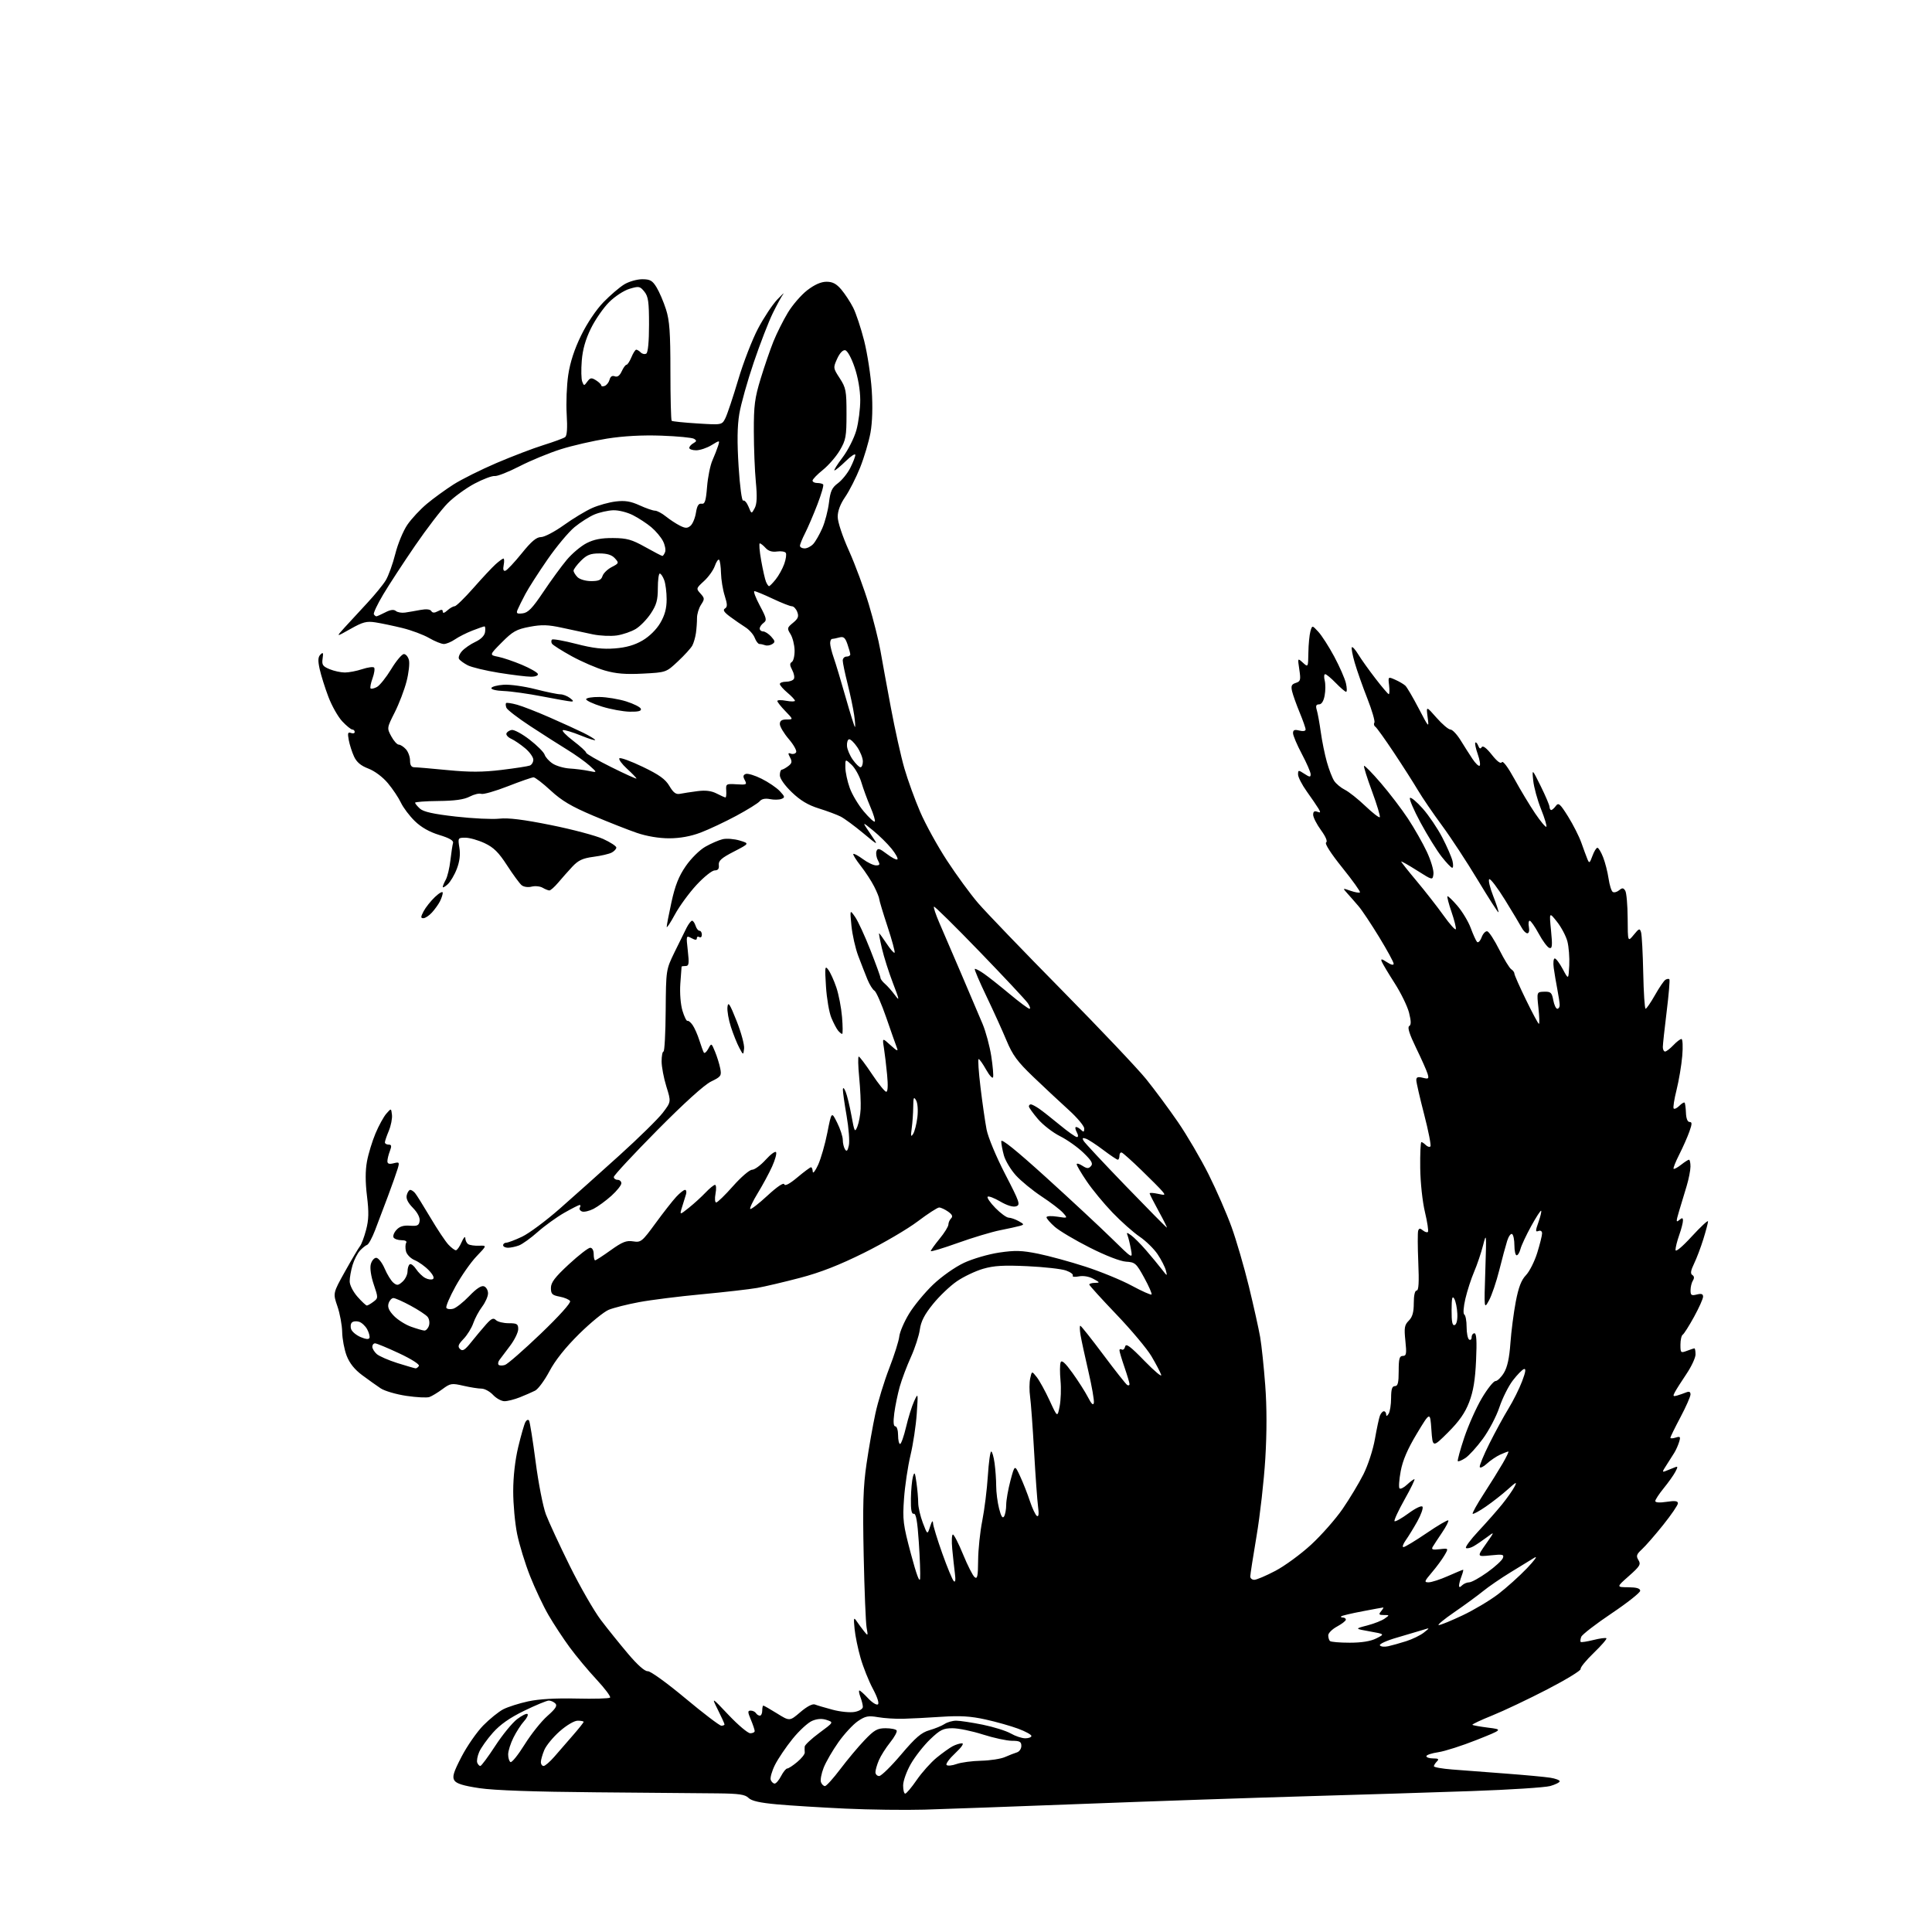 <?xml version="1.0" encoding="UTF-8" standalone="no"?>
<svg 
  version="1.1" 
  xmlns="http://www.w3.org/2000/svg" 
  xmlns:xlink="http://www.w3.org/1999/xlink" 
  xmlns:svg="http://www.w3.org/2000/svg"
  xmlns:rdf="http://www.w3.org/1999/02/22-rdf-syntax-ns#"
  xmlns:cc="http://creativecommons.org/ns#"
  xmlns:dc="http://purl.org/dc/elements/1.1/"
  viewBox="0 0 768 768"
  width="768"
  height="768"
>
<style>svg {background-color: white; }</style>"
<path stroke="none" fill="black" fill-rule="evenodd" d="M367.50,719.36C359.80,719.58 345.62,719.40 336.00,718.95C326.38,718.50 314.17,717.74 308.87,717.26C302.04,716.64 298.76,715.90 297.55,714.70C296.19,713.33 293.78,712.98 285.18,712.89C279.31,712.83 257.62,712.64 237.00,712.47C212.46,712.27 196.43,711.70 190.61,710.83C184.18,709.87 181.41,709.01 180.61,707.73C179.72,706.30 180.28,704.46 183.50,698.26C185.70,694.04 189.57,688.47 192.10,685.89C194.63,683.32 198.21,680.43 200.05,679.47C201.89,678.52 206.35,677.10 209.95,676.32C214.23,675.39 220.89,675.01 229.17,675.20C236.13,675.37 242.14,675.20 242.51,674.82C242.88,674.45 240.48,671.24 237.17,667.68C233.86,664.13 229.05,658.36 226.48,654.87C223.91,651.37 220.11,645.59 218.03,642.01C215.95,638.43 212.66,631.45 210.70,626.50C208.74,621.55 206.44,614.03 205.57,609.79C204.71,605.55 204.00,597.90 204.01,592.79C204.01,586.96 204.76,580.38 206.02,575.14C207.12,570.55 208.40,566.10 208.87,565.26C209.34,564.43 209.99,564.17 210.31,564.70C210.64,565.22 211.81,572.59 212.92,581.07C214.02,589.56 215.87,598.98 217.01,602.00C218.16,605.02 222.43,614.25 226.51,622.50C230.59,630.75 236.16,640.42 238.87,644.00C241.59,647.58 246.48,653.65 249.74,657.50C253.46,661.89 256.35,664.44 257.50,664.33C258.53,664.24 265.08,668.97 272.41,675.08C279.61,681.09 286.06,686.00 286.75,686.00C287.44,686.00 288.00,685.76 288.00,685.47C288.00,685.17 286.83,682.59 285.39,679.72C282.79,674.50 282.79,674.50 289.64,681.75C293.42,685.74 297.29,689.00 298.25,689.00C299.21,689.00 300.00,688.60 300.00,688.12C300.00,687.64 299.32,685.61 298.49,683.62C297.17,680.48 297.17,680.00 298.43,680.00C299.23,680.00 300.16,680.45 300.50,681.00C300.84,681.55 301.54,682.00 302.06,682.00C302.58,682.00 303.00,681.10 303.00,680.00C303.00,678.90 303.20,678.00 303.43,678.00C303.67,678.00 306.13,679.40 308.89,681.12C313.90,684.24 313.90,684.24 318.16,680.59C320.80,678.33 323.01,677.18 323.96,677.57C324.81,677.91 327.98,678.85 331.00,679.65C334.02,680.46 337.96,680.85 339.75,680.51C341.57,680.18 343.00,679.30 343.00,678.52C343.00,677.76 342.56,675.98 342.02,674.57C341.49,673.15 341.31,672.00 341.62,672.00C341.94,672.00 343.49,673.38 345.07,675.08C346.65,676.77 348.40,677.87 348.96,677.53C349.57,677.15 348.80,674.71 346.98,671.31C345.34,668.24 343.15,662.75 342.10,659.11C341.05,655.47 339.97,650.25 339.71,647.50C339.27,643.07 339.37,642.73 340.56,644.50C341.31,645.60 342.63,647.40 343.51,648.50C345.04,650.41 345.09,650.34 344.49,647.00C344.14,645.08 343.62,632.20 343.33,618.38C342.91,598.13 343.12,591.06 344.46,581.88C345.37,575.62 346.96,566.63 347.98,561.91C349.00,557.18 351.48,549.08 353.48,543.91C355.49,538.73 357.29,533.05 357.48,531.27C357.67,529.49 359.42,525.42 361.37,522.22C363.31,519.02 367.61,513.82 370.91,510.66C374.36,507.38 379.61,503.68 383.21,501.99C386.68,500.37 392.94,498.55 397.16,497.92C403.51,496.98 406.17,497.06 412.67,498.37C416.99,499.25 425.46,501.56 431.49,503.52C437.53,505.48 445.80,508.87 449.87,511.07C453.94,513.27 457.49,514.85 457.75,514.58C458.02,514.32 456.71,511.32 454.85,507.93C451.68,502.15 451.22,501.75 447.62,501.53C445.34,501.39 439.50,499.13 433.18,495.93C427.35,492.99 421.10,489.27 419.29,487.68C417.48,486.09 416.00,484.38 416.00,483.88C416.00,483.38 417.89,483.27 420.25,483.64C424.50,484.30 424.50,484.30 422.57,482.12C421.51,480.92 417.68,477.99 414.06,475.61C410.44,473.22 405.83,469.44 403.81,467.21C401.79,464.97 399.66,461.42 399.07,459.32C398.49,457.22 398.01,454.68 398.01,453.68C398.00,452.46 403.83,457.15 415.75,467.95C425.51,476.80 437.28,487.75 441.89,492.27C450.28,500.50 450.28,500.50 449.58,496.68C449.20,494.58 448.60,492.13 448.27,491.25C447.72,489.82 447.87,489.80 449.67,491.07C450.78,491.86 453.45,494.54 455.60,497.03C457.75,499.51 460.54,502.89 461.80,504.53C464.02,507.39 464.08,507.40 463.45,505.00C463.09,503.62 461.61,500.73 460.15,498.56C458.69,496.40 455.48,493.26 453.00,491.58C450.52,489.90 445.68,485.60 442.24,482.02C438.79,478.43 434.18,472.84 431.99,469.59C429.79,466.35 428.00,463.30 428.00,462.82C428.00,462.34 429.01,462.60 430.25,463.40C432.09,464.58 432.72,464.61 433.67,463.55C434.59,462.54 433.94,461.39 430.67,458.23C428.38,456.02 424.19,453.05 421.36,451.64C418.54,450.23 414.60,447.18 412.61,444.86C410.63,442.54 409.00,440.27 409.00,439.82C409.00,439.37 409.35,439.00 409.78,439.00C410.21,439.00 411.67,439.77 413.03,440.70C414.39,441.64 418.11,444.57 421.30,447.20C424.49,449.84 427.55,452.00 428.09,452.00C428.70,452.00 428.67,451.25 428.00,450.00C427.41,448.90 427.31,448.00 427.76,448.00C428.22,448.00 429.14,448.54 429.80,449.20C430.73,450.13 431.00,450.00 431.00,448.60C431.00,447.61 428.19,444.26 424.75,441.15C421.32,438.04 415.03,432.18 410.79,428.11C404.43,422.02 402.55,419.47 400.10,413.61C398.47,409.70 394.88,401.79 392.12,396.03C389.36,390.28 387.27,385.39 387.49,385.18C387.71,384.96 389.37,385.82 391.19,387.10C393.01,388.37 397.62,392.02 401.44,395.21C405.25,398.39 408.76,401.00 409.24,401.00C409.72,401.00 409.41,399.99 408.55,398.75C407.69,397.51 399.05,388.28 389.34,378.23C379.64,368.19 371.50,360.16 371.26,360.41C371.02,360.65 371.95,363.47 373.33,366.67C374.72,369.88 378.65,379.02 382.07,387.00C385.49,394.98 389.33,404.00 390.60,407.05C391.88,410.11 393.42,415.85 394.04,419.82C394.65,423.78 394.98,427.56 394.76,428.22C394.54,428.88 393.30,427.52 392.00,425.21C390.70,422.89 389.36,421.00 389.02,421.00C388.68,421.00 389.02,426.06 389.77,432.25C390.51,438.44 391.60,445.98 392.18,449.00C392.78,452.11 395.99,459.80 399.55,466.70C405.38,477.97 405.71,478.96 403.90,479.53C402.68,479.92 400.29,479.19 397.60,477.61C395.22,476.21 392.97,475.36 392.61,475.72C392.25,476.08 393.63,478.09 395.68,480.19C397.73,482.28 400.10,484.02 400.95,484.04C401.80,484.05 403.59,484.67 404.92,485.41C407.17,486.66 407.20,486.80 405.42,487.31C404.37,487.61 400.80,488.40 397.50,489.05C394.20,489.71 386.66,491.97 380.75,494.09C374.84,496.21 370.00,497.66 370.00,497.32C370.00,496.98 371.57,494.78 373.50,492.43C375.43,490.09 377.00,487.54 377.00,486.78C377.00,486.02 377.49,484.91 378.08,484.32C378.86,483.54 378.52,482.78 376.86,481.62C375.59,480.73 374.00,480.00 373.32,480.00C372.65,480.00 368.81,482.49 364.80,485.52C360.78,488.56 351.20,494.18 343.50,498.00C333.61,502.91 326.13,505.84 318.00,507.97C311.68,509.63 304.02,511.43 301.00,511.97C297.98,512.50 288.07,513.64 279.00,514.49C269.93,515.33 258.68,516.75 254.00,517.63C249.32,518.50 243.93,519.87 242.00,520.65C240.07,521.44 234.76,525.78 230.19,530.29C224.74,535.68 220.69,540.77 218.40,545.11C216.47,548.74 213.91,552.21 212.70,552.81C211.49,553.42 208.76,554.61 206.63,555.46C204.50,556.30 201.76,557.00 200.55,557.00C199.34,557.00 197.29,555.88 196.00,554.50C194.71,553.12 192.64,552.00 191.40,552.00C190.16,552.00 186.92,551.49 184.20,550.86C179.56,549.79 179.03,549.87 175.87,552.21C174.02,553.58 171.69,554.99 170.70,555.34C169.71,555.69 165.59,555.48 161.54,554.88C157.49,554.28 152.90,552.93 151.34,551.90C149.78,550.86 146.47,548.51 144.00,546.67C140.95,544.41 138.96,541.91 137.80,538.92C136.87,536.49 136.07,532.25 136.02,529.50C135.97,526.75 135.12,522.15 134.13,519.28C132.33,514.06 132.33,514.06 137.20,505.34C139.88,500.54 142.54,496.05 143.11,495.36C143.68,494.68 144.77,491.77 145.52,488.92C146.59,484.87 146.67,481.88 145.88,475.44C145.20,469.84 145.20,465.38 145.88,461.67C146.44,458.64 147.97,453.63 149.28,450.52C150.59,447.41 152.53,443.89 153.58,442.69C155.50,440.50 155.50,440.50 155.81,443.15C155.98,444.60 155.41,447.47 154.56,449.52C153.70,451.57 153.00,453.64 153.00,454.12C153.00,454.60 153.66,455.00 154.48,455.00C155.65,455.00 155.75,455.53 154.98,457.57C154.44,458.98 154.00,460.78 154.00,461.58C154.00,462.63 154.69,462.86 156.46,462.42C158.77,461.84 158.86,461.98 158.06,464.65C157.59,466.22 155.86,471.10 154.22,475.50C152.58,479.90 150.28,485.98 149.11,489.00C147.95,492.02 146.52,494.66 145.94,494.85C145.36,495.05 144.08,496.07 143.09,497.13C142.11,498.19 140.78,500.78 140.15,502.89C139.52,505.00 139.00,507.90 139.00,509.33C139.00,510.81 140.33,513.45 142.10,515.47C143.81,517.41 145.50,518.99 145.85,518.97C146.21,518.95 147.38,518.27 148.45,517.46C150.37,516.01 150.37,515.88 148.57,510.58C147.48,507.38 147.00,504.13 147.39,502.59C147.75,501.17 148.72,500.00 149.55,500.00C150.39,500.00 151.89,501.92 152.90,504.26C153.90,506.61 155.47,509.15 156.38,509.90C157.80,511.08 158.32,511.02 160.02,509.48C161.11,508.50 162.00,506.66 162.00,505.40C162.00,504.15 162.40,502.87 162.89,502.57C163.38,502.26 164.51,503.12 165.39,504.47C166.28,505.82 167.91,507.42 169.02,508.01C170.13,508.61 171.52,508.80 172.10,508.44C172.76,508.03 172.13,506.70 170.46,504.96C168.98,503.41 166.46,501.61 164.87,500.95C163.26,500.28 161.72,498.72 161.39,497.43C161.07,496.16 161.11,494.64 161.46,494.06C161.86,493.42 161.12,493.00 159.62,493.00C158.24,493.00 156.82,492.52 156.46,491.94C156.10,491.35 156.60,489.99 157.58,488.92C158.83,487.53 160.40,487.04 162.92,487.23C165.93,487.46 166.55,487.15 166.81,485.34C167.00,484.01 165.98,482.03 164.14,480.14C162.10,478.06 161.33,476.45 161.70,475.05C161.99,473.92 162.61,473.00 163.08,473.00C163.54,473.00 164.40,473.56 164.98,474.25C165.57,474.94 168.30,479.32 171.07,483.98C173.83,488.65 177.05,493.48 178.22,494.73C179.39,495.98 180.74,497.00 181.22,497.00C181.70,497.00 182.73,495.54 183.51,493.75C184.29,491.96 184.94,491.26 184.96,492.19C184.98,493.12 185.52,494.20 186.16,494.60C186.79,494.99 188.72,495.26 190.45,495.19C193.58,495.08 193.58,495.08 189.43,499.41C187.15,501.79 183.39,507.17 181.08,511.36C178.76,515.55 177.12,519.39 177.44,519.90C177.75,520.40 178.95,520.56 180.10,520.26C181.26,519.96 184.14,517.69 186.51,515.22C189.38,512.22 191.36,510.92 192.41,511.33C193.29,511.66 194.00,512.92 194.00,514.12C194.00,515.33 192.95,517.70 191.67,519.41C190.38,521.11 188.80,524.06 188.14,525.97C187.49,527.88 185.75,530.70 184.28,532.23C182.14,534.47 181.86,535.26 182.88,536.26C183.89,537.25 184.78,536.71 187.32,533.52C189.07,531.33 191.71,528.18 193.18,526.52C195.34,524.10 196.12,523.75 197.13,524.75C197.83,525.44 200.11,526.00 202.20,526.00C205.52,526.00 206.00,526.30 206.00,528.35C206.00,529.64 204.54,532.63 202.75,535.00C200.96,537.36 199.07,539.88 198.54,540.60C198.00,541.32 197.86,542.19 198.21,542.54C198.56,542.89 199.70,542.91 200.73,542.59C201.76,542.26 208.17,536.66 214.96,530.16C222.25,523.18 227.03,517.86 226.62,517.20C226.24,516.58 224.37,515.78 222.46,515.43C219.49,514.87 219.00,514.38 219.00,511.98C219.00,509.80 220.56,507.74 226.12,502.59C230.04,498.97 233.86,496.00 234.62,496.00C235.43,496.00 236.00,497.04 236.00,498.50C236.00,499.88 236.26,501.00 236.58,501.00C236.89,501.00 239.69,499.19 242.78,496.97C247.39,493.67 249.00,493.04 251.67,493.46C254.78,493.95 255.21,493.61 260.60,486.24C263.71,481.98 267.41,477.26 268.82,475.75C270.22,474.24 271.79,473.00 272.30,473.00C272.81,473.00 272.99,473.79 272.70,474.75C272.40,475.71 271.70,477.98 271.14,479.79C270.12,483.07 270.12,483.07 273.81,480.13C275.84,478.51 278.82,475.79 280.44,474.09C282.05,472.39 283.76,471.00 284.23,471.00C284.70,471.00 284.80,472.57 284.43,474.50C284.06,476.47 284.19,478.00 284.71,478.00C285.22,478.00 288.23,475.07 291.39,471.50C294.55,467.93 297.95,465.00 298.95,465.00C299.95,465.00 302.38,463.22 304.35,461.04C306.32,458.86 308.19,457.49 308.50,458.01C308.82,458.52 308.11,461.09 306.92,463.72C305.74,466.35 303.17,471.09 301.23,474.27C299.29,477.44 297.94,480.27 298.23,480.57C298.53,480.86 301.60,478.49 305.05,475.30C308.91,471.73 311.49,469.99 311.75,470.77C312.03,471.59 313.85,470.64 316.98,468.02C319.62,465.81 322.05,464.00 322.39,464.00C322.72,464.00 323.04,464.79 323.08,465.75C323.13,466.71 324.08,465.50 325.20,463.07C326.32,460.63 327.98,454.85 328.89,450.22C330.55,441.81 330.55,441.81 332.77,446.26C334.00,448.71 335.01,451.79 335.02,453.11C335.02,454.42 335.42,456.12 335.91,456.88C336.56,457.91 336.95,457.51 337.43,455.32C337.79,453.70 337.38,448.41 336.54,443.56C335.69,438.71 335.03,434.01 335.06,433.12C335.10,432.12 335.53,432.46 336.16,434.00C336.73,435.38 337.77,439.65 338.47,443.50C339.65,450.02 339.82,450.31 340.83,447.80C341.42,446.31 342.01,443.16 342.12,440.80C342.24,438.43 341.98,432.79 341.54,428.25C341.10,423.71 341.02,420.00 341.36,420.00C341.70,420.00 344.08,423.15 346.64,427.00C349.20,430.85 351.74,434.00 352.29,434.00C352.92,434.00 353.05,431.50 352.64,427.25C352.29,423.54 351.71,418.70 351.36,416.50C350.73,412.50 350.73,412.50 354.02,415.50C356.59,417.84 357.14,418.06 356.53,416.50C356.10,415.40 354.19,410.00 352.30,404.50C350.40,399.00 348.28,394.18 347.60,393.80C346.91,393.41 345.65,391.39 344.80,389.30C343.95,387.21 342.32,383.02 341.17,380.00C340.03,376.98 338.81,371.57 338.46,368.00C337.83,361.50 337.83,361.50 339.92,364.50C341.07,366.15 343.81,372.08 346.00,377.67C348.20,383.27 350.00,388.23 350.00,388.70C350.00,389.17 350.79,390.23 351.76,391.06C352.73,391.89 354.51,393.90 355.72,395.53C357.67,398.16 357.58,397.61 354.96,390.80C353.33,386.56 351.36,380.38 350.59,377.05C349.81,373.72 349.30,371.00 349.46,371.00C349.61,371.00 350.95,372.84 352.44,375.09C353.93,377.34 355.36,378.98 355.61,378.72C355.87,378.47 354.61,373.81 352.82,368.38C351.03,362.95 349.54,358.00 349.51,357.39C349.49,356.78 348.58,354.53 347.49,352.39C346.41,350.25 344.00,346.56 342.15,344.20C340.29,341.83 338.97,339.70 339.21,339.46C339.45,339.22 341.16,340.14 343.02,341.51C344.87,342.88 347.22,344.00 348.23,344.00C349.78,344.00 349.90,343.68 348.96,341.92C348.35,340.78 348.11,339.15 348.43,338.31C348.92,337.04 349.63,337.24 352.58,339.49C354.53,340.98 356.40,341.93 356.74,341.60C357.07,341.26 356.02,339.36 354.40,337.36C352.79,335.37 349.48,332.10 347.04,330.12C342.62,326.50 342.62,326.50 345.98,331.43C349.34,336.36 349.34,336.36 343.12,331.18C339.69,328.33 335.68,325.37 334.19,324.61C332.71,323.86 328.80,322.39 325.50,321.37C321.21,320.03 318.15,318.20 314.75,314.93C311.93,312.22 310.00,309.48 310.00,308.18C310.00,306.98 310.34,305.99 310.75,305.97C311.16,305.95 312.32,305.31 313.33,304.55C314.81,303.43 314.95,302.77 314.06,301.10C313.17,299.44 313.23,299.15 314.38,299.59C315.16,299.89 316.10,299.65 316.47,299.06C316.83,298.46 315.53,296.10 313.57,293.81C311.61,291.52 310.00,288.82 310.00,287.82C310.00,286.51 310.76,286.00 312.70,286.00C315.39,286.00 315.39,286.00 312.20,282.70C310.44,280.89 309.00,279.07 309.00,278.66C309.00,278.25 310.57,278.20 312.50,278.57C314.43,278.93 316.00,278.92 316.00,278.55C316.00,278.18 314.65,276.73 313.00,275.35C311.35,273.96 310.00,272.41 310.00,271.91C310.00,271.41 311.10,271.00 312.44,271.00C313.78,271.00 315.19,270.51 315.56,269.90C315.93,269.30 315.64,267.70 314.91,266.34C313.91,264.46 313.88,263.69 314.77,263.14C315.42,262.74 315.91,260.63 315.86,258.46C315.80,256.28 315.07,253.41 314.24,252.07C312.81,249.79 312.87,249.51 315.25,247.57C317.27,245.92 317.61,245.05 316.92,243.25C316.45,242.01 315.49,241.00 314.78,241.00C314.08,241.00 310.65,239.65 307.16,238.00C303.67,236.35 300.41,235.00 299.90,235.00C299.39,235.00 300.36,237.58 302.04,240.73C304.73,245.77 304.91,246.59 303.55,247.59C302.70,248.21 302.00,249.23 302.00,249.86C302.00,250.49 302.61,251.00 303.35,251.00C304.08,251.00 305.53,251.93 306.56,253.06C308.15,254.83 308.21,255.26 306.96,256.05C306.16,256.56 304.90,256.76 304.17,256.49C303.44,256.22 302.41,256.00 301.89,256.00C301.37,256.00 300.53,254.90 300.02,253.55C299.51,252.21 297.83,250.31 296.29,249.34C294.76,248.37 292.01,246.47 290.20,245.13C287.82,243.37 287.25,242.46 288.17,241.90C289.20,241.26 289.18,240.27 288.08,236.80C287.33,234.44 286.67,230.40 286.61,227.83C286.55,225.27 286.21,222.88 285.87,222.53C285.52,222.18 284.75,223.28 284.16,224.96C283.58,226.65 281.64,229.35 279.86,230.98C276.71,233.86 276.67,233.98 278.45,235.94C280.13,237.80 280.15,238.13 278.67,240.39C277.79,241.73 277.07,244.10 277.07,245.66C277.08,247.22 276.89,249.90 276.65,251.61C276.41,253.32 275.76,255.57 275.21,256.61C274.65,257.65 272.08,260.48 269.50,262.89C264.81,267.29 264.81,267.29 255.60,267.77C248.71,268.13 244.88,267.82 240.44,266.54C237.17,265.60 231.25,263.04 227.27,260.86C223.30,258.67 219.77,256.43 219.42,255.88C219.08,255.32 219.08,254.59 219.42,254.25C219.76,253.91 224.08,254.68 229.03,255.95C235.75,257.69 239.66,258.14 244.47,257.75C248.94,257.40 252.30,256.43 255.43,254.59C258.15,253.00 260.95,250.24 262.47,247.64C264.28,244.55 265.00,241.87 265.00,238.23C265.00,235.42 264.56,231.98 264.02,230.57C263.49,229.15 262.70,228.00 262.27,228.00C261.85,228.00 261.50,230.63 261.50,233.83C261.50,238.53 260.96,240.46 258.71,243.86C257.18,246.18 254.49,248.95 252.74,250.01C250.99,251.07 247.61,252.24 245.21,252.60C242.82,252.95 238.53,252.76 235.68,252.17C232.83,251.57 227.35,250.40 223.50,249.56C217.82,248.32 215.37,248.25 210.50,249.17C205.30,250.16 203.83,250.98 199.50,255.34C194.50,260.38 194.50,260.38 198.00,261.07C199.93,261.45 204.18,262.89 207.46,264.27C210.75,265.66 213.60,267.29 213.80,267.89C214.01,268.54 212.89,269.00 211.07,269.00C209.37,269.00 203.64,268.30 198.34,267.45C193.04,266.60 187.45,265.25 185.92,264.46C184.38,263.66 182.83,262.53 182.47,261.94C182.10,261.36 182.64,259.95 183.65,258.83C184.67,257.70 187.07,256.04 189.00,255.14C191.21,254.10 192.62,252.67 192.82,251.25C193.00,250.01 192.89,249.00 192.59,249.00C192.29,249.00 190.12,249.75 187.77,250.67C185.42,251.58 182.31,253.16 180.85,254.17C179.39,255.17 177.40,256.00 176.43,256.00C175.47,256.00 172.84,254.93 170.59,253.63C168.34,252.32 163.57,250.54 160.00,249.66C156.43,248.79 151.61,247.77 149.29,247.41C145.70,246.85 144.24,247.24 139.29,250.03C133.50,253.30 133.50,253.30 137.03,249.40C138.98,247.25 143.00,242.89 145.97,239.71C148.94,236.52 152.26,232.47 153.33,230.71C154.41,228.94 156.12,224.22 157.13,220.21C158.13,216.20 160.30,210.97 161.94,208.59C163.58,206.20 167.08,202.45 169.71,200.26C172.35,198.06 177.10,194.61 180.28,192.58C183.47,190.55 191.14,186.72 197.35,184.06C203.55,181.41 211.97,178.19 216.06,176.92C220.15,175.64 224.01,174.22 224.64,173.77C225.40,173.21 225.61,170.25 225.27,164.72C224.99,160.20 225.27,153.12 225.89,149.00C226.64,143.99 228.35,138.77 231.04,133.28C233.41,128.43 237.05,123.03 239.91,120.10C242.57,117.36 246.27,114.20 248.13,113.06C249.98,111.93 253.19,111.01 255.26,111.00C258.44,111.00 259.34,111.51 261.01,114.25C262.10,116.04 263.78,119.97 264.75,123.00C266.17,127.45 266.50,132.16 266.50,147.66C266.50,158.20 266.73,167.03 267.00,167.27C267.27,167.52 271.88,168.00 277.24,168.33C286.98,168.94 286.98,168.94 288.35,166.22C289.10,164.73 291.39,157.88 293.44,151.00C295.48,144.12 299.04,134.95 301.33,130.61C303.62,126.27 307.07,121.07 309.00,119.04C310.93,117.01 311.97,116.06 311.32,116.93C310.67,117.79 308.82,121.20 307.19,124.50C305.57,127.80 302.17,136.57 299.65,144.00C297.12,151.43 294.53,160.65 293.89,164.50C293.07,169.43 292.99,175.65 293.61,185.50C294.12,193.51 294.90,199.29 295.43,199.00C295.94,198.72 296.89,199.82 297.55,201.42C298.74,204.35 298.74,204.35 299.99,202.02C300.89,200.33 301.02,197.45 300.46,191.59C300.03,187.14 299.67,178.10 299.66,171.50C299.63,161.21 300.02,158.22 302.38,150.50C303.89,145.55 306.18,138.90 307.46,135.72C308.74,132.54 311.30,127.43 313.15,124.35C314.99,121.27 318.48,117.24 320.89,115.38C323.82,113.13 326.38,112.00 328.55,112.00C330.99,112.00 332.49,112.80 334.46,115.13C335.91,116.86 338.02,120.07 339.14,122.28C340.27,124.49 342.24,130.42 343.52,135.46C344.79,140.51 346.15,149.33 346.53,155.07C346.96,161.76 346.78,167.83 346.03,172.00C345.38,175.57 343.53,181.79 341.93,185.81C340.32,189.83 337.66,195.09 336.01,197.49C334.04,200.34 333.00,203.10 333.00,205.42C333.00,207.50 334.88,213.17 337.50,218.99C339.97,224.49 343.51,234.06 345.37,240.25C347.22,246.44 349.29,254.65 349.96,258.50C350.63,262.35 352.50,272.60 354.13,281.27C355.75,289.95 358.17,300.82 359.51,305.44C360.85,310.06 363.67,317.85 365.79,322.75C367.90,327.65 372.69,336.35 376.44,342.08C380.18,347.81 385.75,355.43 388.82,359.00C391.89,362.57 406.82,378.10 422.00,393.50C437.18,408.90 452.32,424.88 455.64,429.00C458.96,433.12 464.63,440.77 468.23,446.00C471.82,451.23 477.31,460.59 480.43,466.82C483.54,473.04 487.64,482.44 489.54,487.69C491.45,492.95 494.55,503.60 496.45,511.37C498.34,519.14 500.36,528.20 500.93,531.50C501.50,534.80 502.41,543.43 502.95,550.68C503.60,559.24 503.61,569.45 502.98,579.79C502.45,588.54 500.89,602.38 499.51,610.53C498.13,618.68 497.00,625.95 497.00,626.68C497.00,627.41 497.72,628.00 498.60,628.00C499.49,628.00 503.26,626.40 506.98,624.44C510.71,622.48 517.10,617.80 521.19,614.03C525.28,610.26 530.91,603.87 533.69,599.84C536.47,595.80 540.20,589.60 541.99,586.05C543.80,582.44 545.81,576.27 546.55,572.05C547.28,567.90 548.17,563.71 548.54,562.75C548.91,561.79 549.62,561.00 550.11,561.00C550.60,561.00 551.01,561.56 551.02,562.25C551.03,563.08 551.35,563.00 552.00,562.00C552.53,561.17 552.98,558.36 552.98,555.75C553.00,552.20 553.38,551.00 554.50,551.00C555.67,551.00 556.00,549.67 556.00,545.00C556.00,540.10 556.30,539.00 557.64,539.00C559.05,539.00 559.20,538.15 558.66,532.99C558.12,527.81 558.30,526.70 560.01,524.99C561.47,523.53 562.00,521.66 562.00,518.00C562.00,514.93 562.44,513.00 563.14,513.00C563.95,513.00 564.14,509.79 563.79,501.75C563.53,495.56 563.51,489.92 563.75,489.21C564.10,488.21 564.51,488.18 565.62,489.10C566.41,489.75 567.31,490.03 567.62,489.71C567.93,489.40 567.40,485.85 566.44,481.82C565.44,477.63 564.63,470.11 564.56,464.25C564.49,458.61 564.70,454.00 565.02,454.00C565.34,454.00 566.13,454.53 566.78,455.18C567.43,455.83 568.26,456.08 568.61,455.72C568.96,455.37 567.85,449.65 566.13,443.02C564.41,436.39 563.00,430.25 563.00,429.37C563.00,428.16 563.62,427.94 565.58,428.43C567.91,429.01 568.09,428.85 567.47,426.79C567.09,425.53 565.04,420.92 562.91,416.55C560.29,411.14 559.40,408.37 560.17,407.90C560.99,407.39 560.98,405.99 560.12,402.58C559.48,400.04 556.91,394.75 554.39,390.83C551.88,386.91 549.57,383.04 549.26,382.23C548.80,381.05 549.22,381.10 551.35,382.49C552.99,383.57 554.00,383.79 554.00,383.09C554.00,382.46 551.41,377.71 548.25,372.53C545.09,367.35 541.43,361.85 540.11,360.31C538.80,358.76 536.80,356.48 535.68,355.24C533.63,352.97 533.63,352.97 536.86,354.10C538.65,354.72 540.33,355.01 540.60,354.73C540.87,354.46 537.71,350.04 533.58,344.91C529.10,339.34 526.50,335.31 527.14,334.92C527.80,334.50 527.05,332.67 525.10,329.98C523.39,327.63 522.00,324.88 522.00,323.88C522.00,322.62 522.49,322.25 523.62,322.68C524.97,323.20 525.05,322.99 524.10,321.40C523.47,320.36 521.40,317.31 519.48,314.64C517.57,311.97 516.00,308.92 516.00,307.87C516.00,306.06 516.13,306.04 518.50,307.59C520.62,308.98 521.00,309.01 521.00,307.77C521.00,306.96 519.42,303.33 517.50,299.71C515.57,296.08 514.00,292.36 514.00,291.45C514.00,290.17 514.58,289.93 516.50,290.41C517.98,290.78 519.00,290.61 519.00,289.99C519.00,289.41 517.94,286.37 516.63,283.22C515.33,280.07 513.98,276.29 513.63,274.82C513.12,272.66 513.41,272.01 515.10,271.47C516.98,270.87 517.12,270.32 516.50,266.16C515.80,261.51 515.80,261.51 517.90,263.41C520.00,265.31 520.00,265.31 520.10,259.40C520.15,256.16 520.52,252.38 520.90,251.00C521.61,248.50 521.61,248.50 524.05,251.14C525.40,252.60 528.25,257.03 530.38,261.00C532.51,264.97 534.60,269.75 535.03,271.61C535.45,273.47 535.48,275.00 535.09,275.00C534.71,275.00 532.87,273.42 531.00,271.50C529.13,269.57 527.24,268.00 526.78,268.00C526.33,268.00 526.24,269.13 526.59,270.51C526.94,271.89 526.93,274.59 526.56,276.51C526.15,278.74 525.34,280.00 524.34,280.00C523.17,280.00 522.94,280.58 523.44,282.25C523.82,283.49 524.53,287.43 525.03,291.00C525.52,294.57 526.61,299.93 527.45,302.90C528.28,305.87 529.59,309.25 530.35,310.41C531.11,311.57 533.03,313.16 534.61,313.95C536.20,314.74 539.85,317.64 542.73,320.39C545.60,323.13 548.19,325.14 548.48,324.85C548.77,324.56 547.39,319.95 545.41,314.59C543.43,309.24 542.00,304.67 542.23,304.44C542.46,304.20 545.46,307.27 548.89,311.26C552.32,315.24 557.18,321.61 559.69,325.41C562.20,329.22 565.58,335.16 567.20,338.61C568.82,342.07 570.00,346.04 569.82,347.44C569.50,349.97 569.50,349.97 563.25,346.01C559.81,343.83 557.00,342.25 557.00,342.48C557.00,342.72 559.75,346.20 563.12,350.21C566.48,354.22 571.30,360.38 573.82,363.90C576.34,367.43 578.54,369.88 578.71,369.36C578.89,368.83 578.12,365.77 577.01,362.54C575.90,359.31 575.17,356.50 575.38,356.29C575.59,356.08 577.38,357.79 579.36,360.10C581.33,362.41 583.71,366.37 584.64,368.90C585.57,371.43 586.69,373.91 587.13,374.41C587.57,374.92 588.39,374.10 588.97,372.58C589.54,371.07 590.57,370.01 591.26,370.22C591.94,370.43 594.08,373.73 596.00,377.55C597.92,381.37 600.06,384.86 600.75,385.30C601.44,385.74 602.00,386.52 602.00,387.04C602.00,387.56 604.08,392.27 606.63,397.49C609.17,402.72 611.47,407.00 611.74,407.00C612.01,407.00 611.93,404.14 611.55,400.65C610.87,394.31 610.87,394.31 613.84,394.22C616.45,394.15 616.88,394.55 617.45,397.57C617.80,399.46 618.52,401.00 619.05,401.00C619.57,401.00 620.00,400.35 620.00,399.55C620.00,398.75 619.58,395.94 619.07,393.30C618.56,390.66 617.91,386.81 617.63,384.75C617.35,382.69 617.54,381.00 618.04,381.00C618.55,381.00 619.98,382.91 621.23,385.25C623.50,389.50 623.50,389.50 623.80,383.79C623.96,380.65 623.62,376.32 623.05,374.17C622.47,372.03 620.61,368.52 618.91,366.39C615.83,362.51 615.83,362.51 616.56,369.89C617.16,375.96 617.04,377.18 615.89,376.82C615.13,376.57 613.23,374.04 611.69,371.18C610.14,368.33 608.51,366.00 608.08,366.00C607.64,366.00 607.49,367.12 607.76,368.50C608.03,369.92 607.77,371.00 607.15,371.00C606.56,371.00 605.53,369.99 604.88,368.75C604.22,367.51 601.25,362.56 598.27,357.73C595.29,352.91 592.48,349.21 592.01,349.49C591.54,349.78 592.24,352.79 593.57,356.18C594.90,359.57 595.84,362.49 595.67,362.66C595.50,362.84 591.81,357.09 587.47,349.89C583.13,342.69 576.72,332.90 573.21,328.15C569.70,323.39 565.40,317.09 563.66,314.15C561.92,311.21 557.61,304.46 554.08,299.15C550.55,293.84 547.23,289.21 546.70,288.86C546.17,288.51 546.01,287.79 546.34,287.26C546.66,286.74 545.41,282.43 543.55,277.69C541.68,272.94 539.42,266.53 538.52,263.43C537.62,260.32 537.11,257.56 537.39,257.28C537.66,257.00 538.81,258.29 539.93,260.14C541.05,261.99 544.11,266.29 546.74,269.69C549.36,273.10 551.75,275.91 552.05,275.94C552.35,275.97 552.41,274.41 552.19,272.47C551.77,268.94 551.77,268.94 554.64,270.21C556.21,270.91 558.02,271.97 558.65,272.57C559.29,273.17 561.67,277.23 563.94,281.58C568.05,289.44 568.08,289.47 567.50,285.06C566.92,280.62 566.92,280.62 571.04,285.31C573.31,287.89 575.80,290.00 576.57,290.00C577.34,290.00 579.15,291.91 580.60,294.25C582.04,296.59 584.17,299.93 585.33,301.67C586.49,303.42 587.76,304.65 588.16,304.40C588.56,304.15 588.24,302.09 587.44,299.82C586.63,297.55 586.20,295.47 586.47,295.20C586.73,294.93 587.25,295.49 587.62,296.44C588.07,297.63 588.50,297.80 589.00,297.01C589.46,296.26 590.88,297.32 593.00,300.00C595.13,302.69 596.54,303.74 597.01,302.99C597.44,302.29 599.44,304.97 602.01,309.66C604.37,313.97 608.07,320.12 610.24,323.33C612.41,326.53 614.41,328.93 614.69,328.65C614.97,328.37 614.02,325.21 612.58,321.62C611.15,318.03 609.75,312.94 609.48,310.30C608.99,305.50 608.99,305.50 612.46,312.50C614.36,316.35 615.94,320.06 615.96,320.75C615.98,321.44 616.29,322.00 616.64,322.00C616.99,322.00 617.82,321.26 618.48,320.36C619.52,318.94 620.16,319.50 623.34,324.58C625.35,327.81 627.72,332.48 628.60,334.97C629.48,337.46 630.56,340.40 631.01,341.50C631.74,343.30 631.94,343.18 633.01,340.25C633.66,338.46 634.55,337.00 634.99,337.00C635.43,337.00 636.45,338.69 637.26,340.75C638.07,342.81 639.05,346.63 639.43,349.23C639.81,351.83 640.56,354.23 641.10,354.56C641.64,354.90 642.78,354.60 643.62,353.90C644.87,352.86 645.32,352.89 646.06,354.06C646.56,354.85 646.99,359.77 647.02,365.00C647.07,374.50 647.07,374.50 649.43,371.62C651.55,369.02 651.84,368.92 652.35,370.62C652.66,371.65 653.05,378.91 653.21,386.74C653.37,394.58 653.79,400.99 654.15,400.99C654.51,401.00 656.18,398.56 657.87,395.58C659.55,392.60 661.42,389.86 662.03,389.48C662.64,389.11 663.34,389.01 663.60,389.26C663.85,389.52 663.37,395.29 662.53,402.08C661.69,408.88 661.00,415.24 661.00,416.22C661.00,417.20 661.40,418.00 661.90,418.00C662.39,418.00 663.85,416.88 665.15,415.52C666.44,414.15 667.90,413.03 668.40,413.02C668.89,413.01 669.04,416.02 668.72,419.75C668.41,423.46 667.38,429.55 666.45,433.29C665.51,437.02 665.00,440.33 665.32,440.66C665.64,440.98 666.65,440.49 667.57,439.57C668.49,438.65 669.42,438.09 669.64,438.31C669.87,438.53 670.11,440.36 670.19,442.36C670.27,444.60 670.82,446.00 671.62,446.00C672.67,446.00 672.66,446.72 671.56,449.82C670.82,451.92 669.01,456.02 667.54,458.92C666.07,461.82 665.05,464.39 665.28,464.61C665.51,464.84 666.85,464.12 668.26,463.01C669.66,461.91 671.08,461.00 671.41,461.00C671.73,461.00 672.00,462.24 671.99,463.75C671.98,465.26 671.29,468.75 670.46,471.50C669.62,474.25 668.29,478.68 667.49,481.35C666.22,485.63 666.22,486.06 667.52,484.98C668.71,483.99 669.00,484.05 669.00,485.25C669.00,486.08 668.33,488.66 667.50,491.00C666.67,493.34 666.02,495.98 666.04,496.88C666.06,497.85 668.67,495.68 672.51,491.50C676.05,487.65 678.95,484.95 678.97,485.50C678.98,486.05 678.15,489.20 677.13,492.50C676.11,495.80 674.44,500.21 673.42,502.31C672.08,505.08 671.89,506.31 672.73,506.84C673.49,507.31 673.57,508.06 672.96,509.03C672.45,509.84 672.02,511.56 672.02,512.86C672.00,514.88 672.36,515.13 674.50,514.59C676.33,514.13 677.00,514.36 677.00,515.45C677.00,516.26 675.38,519.87 673.41,523.46C671.44,527.05 669.41,530.25 668.91,530.56C668.41,530.86 668.00,532.66 668.00,534.53C668.00,537.79 668.12,537.90 670.57,536.98C671.98,536.44 673.33,536.00 673.57,536.00C673.80,536.00 674.00,537.08 674.00,538.40C674.00,539.72 672.38,543.20 670.41,546.13C668.43,549.07 666.36,552.33 665.80,553.38C664.93,554.99 665.07,555.21 666.64,554.76C667.66,554.47 669.29,553.90 670.25,553.51C671.47,553.01 672.00,553.25 672.00,554.31C672.00,555.15 670.20,559.23 668.00,563.38C665.80,567.53 664.00,571.20 664.00,571.53C664.00,571.86 664.94,571.84 666.10,571.47C667.93,570.89 668.11,571.10 667.49,573.15C667.11,574.44 666.24,576.40 665.56,577.50C664.88,578.60 663.47,580.83 662.42,582.45C660.67,585.14 660.66,585.34 662.25,584.70C663.21,584.32 664.73,583.71 665.62,583.35C667.03,582.78 667.07,582.99 665.96,585.10C665.26,586.42 663.18,589.35 661.34,591.60C659.51,593.86 658.00,596.15 658.00,596.69C658.00,597.30 659.74,597.42 662.50,597.00C665.84,596.49 667.00,596.65 667.00,597.59C667.00,598.29 664.36,602.16 661.14,606.18C657.92,610.21 654.12,614.56 652.70,615.86C650.52,617.87 650.31,618.53 651.31,620.16C652.36,621.85 651.89,622.62 647.50,626.50C642.50,630.92 642.50,630.92 647.25,630.96C650.56,630.99 652.00,631.41 652.00,632.36C652.00,633.10 646.87,637.16 640.60,641.37C634.33,645.58 628.92,649.76 628.58,650.65C628.23,651.55 628.13,652.47 628.35,652.69C628.58,652.91 630.85,652.56 633.42,651.92C635.98,651.27 638.30,650.97 638.57,651.24C638.84,651.51 636.57,654.13 633.52,657.07C630.47,660.01 628.13,662.88 628.32,663.46C628.52,664.03 622.56,667.67 615.09,671.54C607.61,675.41 597.77,680.08 593.21,681.92C588.65,683.75 585.10,685.43 585.31,685.65C585.53,685.86 588.34,686.36 591.56,686.77C597.41,687.50 597.41,687.50 586.96,691.66C581.21,693.95 574.36,696.14 571.75,696.53C569.14,696.91 567.00,697.63 567.00,698.11C567.00,698.60 568.21,699.00 569.70,699.00C571.80,699.00 572.13,699.27 571.20,700.20C570.54,700.86 570.00,701.72 570.00,702.11C570.00,702.51 573.26,703.09 577.25,703.40C581.24,703.72 590.80,704.45 598.50,705.02C606.20,705.60 614.19,706.34 616.25,706.67C618.31,706.99 620.00,707.63 620.00,708.08C620.00,708.53 618.31,709.38 616.25,709.97C614.19,710.55 600.12,711.46 585.00,711.98C569.88,712.51 540.40,713.43 519.50,714.03C498.60,714.63 459.00,715.98 431.50,717.04C404.00,718.09 375.20,719.14 367.50,719.36zM359.83,713.00C360.29,713.00 362.36,710.55 364.42,707.55C366.49,704.55 370.05,700.57 372.34,698.70C374.63,696.84 377.48,694.79 378.68,694.16C379.89,693.52 381.56,693.00 382.40,693.00C383.31,693.00 382.23,694.57 379.72,696.92C377.40,699.08 375.86,701.19 376.28,701.61C376.70,702.04 378.50,701.86 380.28,701.22C382.05,700.58 386.43,700.00 390.00,699.92C393.57,699.84 397.85,699.18 399.50,698.45C401.15,697.72 403.29,696.89 404.25,696.60C405.21,696.30 406.00,695.15 406.00,694.03C406.00,692.35 405.35,692.00 402.25,691.99C400.19,691.98 395.00,690.86 390.71,689.49C386.43,688.12 381.00,687.00 378.64,687.00C374.94,687.00 373.73,687.60 369.74,691.42C367.21,693.85 363.76,698.24 362.08,701.17C360.39,704.10 359.01,707.96 359.01,709.75C359.00,711.54 359.38,713.00 359.83,713.00zM327.94,710.00C328.48,710.00 331.23,706.96 334.03,703.25C336.83,699.54 341.16,694.36 343.66,691.75C347.53,687.69 348.76,687.00 352.04,687.00C354.15,687.00 356.13,687.40 356.43,687.88C356.73,688.37 355.57,690.50 353.86,692.63C352.15,694.76 350.13,697.95 349.37,699.72C348.62,701.49 348.00,703.63 348.00,704.47C348.00,705.31 348.67,706.00 349.49,706.00C350.30,706.00 354.22,702.17 358.19,697.48C363.95,690.68 366.23,688.72 369.45,687.79C371.68,687.15 374.39,686.04 375.47,685.32C376.56,684.59 378.65,684.00 380.12,684.00C381.58,684.00 386.32,684.72 390.64,685.59C394.96,686.47 399.99,688.04 401.81,689.09C403.63,690.14 406.21,691.00 407.56,691.00C408.90,691.00 410.00,690.58 410.00,690.07C410.00,689.56 407.64,688.26 404.75,687.19C401.86,686.11 396.02,684.46 391.77,683.52C385.85,682.21 381.73,681.96 374.27,682.45C368.89,682.81 362.02,683.17 359.00,683.24C355.98,683.32 351.48,683.03 349.00,682.60C345.15,681.94 344.00,682.16 341.03,684.18C339.12,685.48 335.64,689.23 333.31,692.52C330.97,695.81 328.32,700.40 327.41,702.71C326.50,705.03 326.02,707.62 326.35,708.46C326.67,709.31 327.39,710.00 327.94,710.00zM307.94,709.00C308.50,709.00 309.65,707.65 310.50,706.00C311.35,704.35 312.46,703.00 312.95,703.00C313.44,703.00 315.24,701.83 316.94,700.39C318.65,698.96 319.98,697.27 319.90,696.64C319.83,696.02 319.82,694.95 319.88,694.28C319.95,693.61 322.57,691.17 325.70,688.85C331.41,684.64 331.41,684.64 328.65,683.72C326.78,683.09 324.93,683.20 322.87,684.05C321.20,684.74 317.70,687.96 315.08,691.20C312.46,694.44 309.30,699.11 308.06,701.58C306.83,704.06 306.07,706.74 306.38,707.54C306.69,708.34 307.39,709.00 307.94,709.00zM190.94,702.00C191.34,702.00 194.00,698.42 196.86,694.03C199.71,689.65 203.62,684.87 205.55,683.39C207.48,681.92 209.34,681.01 209.70,681.36C210.05,681.72 209.42,683.02 208.28,684.25C207.15,685.49 205.27,688.39 204.11,690.71C202.95,693.03 202.00,696.04 202.00,697.40C202.00,698.77 202.41,700.14 202.92,700.45C203.43,700.77 205.95,697.64 208.53,693.50C211.11,689.36 215.18,684.25 217.57,682.15C220.87,679.24 221.64,678.04 220.76,677.16C220.12,676.52 218.95,676.00 218.16,676.00C217.37,676.00 212.98,677.82 208.41,680.04C202.61,682.86 198.83,685.52 195.92,688.79C193.62,691.38 191.17,694.83 190.48,696.45C189.78,698.07 189.44,699.98 189.71,700.70C189.99,701.41 190.54,702.00 190.94,702.00zM216.09,702.00C216.68,702.00 218.59,700.35 220.34,698.34C222.08,696.32 225.41,692.48 227.75,689.81C230.09,687.13 232.00,684.72 232.00,684.47C232.00,684.21 230.94,684.00 229.64,684.00C228.29,684.00 225.23,685.80 222.50,688.21C219.88,690.52 217.11,693.88 216.36,695.67C215.61,697.47 215.00,699.63 215.00,700.47C215.00,701.31 215.49,702.00 216.09,702.00zM551.81,654.41C553.29,654.09 556.52,653.18 559.00,652.39C561.48,651.60 564.62,650.07 566.00,648.98C568.50,647.01 568.50,647.01 565.50,647.95C563.85,648.47 559.23,649.84 555.22,651.00C551.22,652.15 548.21,653.53 548.53,654.05C548.86,654.58 550.33,654.74 551.81,654.41zM536.51,653.00C541.29,653.00 544.83,652.43 547.10,651.29C550.50,649.58 550.50,649.58 544.50,648.51C538.50,647.44 538.50,647.44 543.41,646.17C546.11,645.47 549.25,644.24 550.38,643.45C552.43,642.01 552.43,642.00 550.10,642.00C548.13,642.00 547.95,641.76 549.00,640.50C549.68,639.67 550.08,639.00 549.87,639.00C549.67,639.00 545.93,639.68 541.56,640.52C537.20,641.35 533.41,642.25 533.15,642.52C532.88,642.78 533.19,643.00 533.83,643.00C534.48,643.00 535.00,643.38 535.00,643.84C535.00,644.31 533.42,645.53 531.50,646.57C529.58,647.61 528.00,649.18 528.00,650.06C528.00,650.94 528.30,651.97 528.67,652.33C529.03,652.70 532.56,653.00 536.51,653.00zM571.92,646.00C572.63,646.00 576.87,644.27 581.35,642.15C585.83,640.04 592.20,636.24 595.50,633.73C598.80,631.21 603.98,626.56 607.00,623.40C610.02,620.23 611.38,618.34 610.00,619.18C608.62,620.03 604.35,622.64 600.50,625.00C596.65,627.35 591.70,630.75 589.50,632.54C587.30,634.33 582.16,638.09 578.07,640.90C573.99,643.70 571.22,646.00 571.92,646.00zM581.20,630.20C581.86,629.54 583.14,629.00 584.04,629.00C584.94,629.00 588.17,627.21 591.22,625.03C594.27,622.85 597.05,620.31 597.40,619.39C597.97,617.91 597.41,617.78 592.57,618.28C587.09,618.85 587.09,618.85 590.66,613.78C594.22,608.71 594.22,608.71 591.02,611.10C589.26,612.42 586.87,614.04 585.72,614.69C584.56,615.34 583.23,615.64 582.77,615.36C582.30,615.07 584.53,612.05 587.71,608.65C590.90,605.24 595.13,600.44 597.12,597.98C599.11,595.51 601.32,592.38 602.03,591.00C603.15,588.84 602.79,588.98 599.37,592.06C597.20,594.01 593.27,597.09 590.64,598.90C588.01,600.71 585.66,601.99 585.41,601.75C585.17,601.50 587.13,597.97 589.77,593.90C592.41,589.83 595.81,584.36 597.33,581.75C598.84,579.14 599.86,577.00 599.59,577.00C599.32,577.00 597.85,577.56 596.33,578.25C594.82,578.94 592.44,580.55 591.06,581.82C589.68,583.10 588.40,583.70 588.22,583.16C588.04,582.62 589.77,578.42 592.06,573.84C594.36,569.25 597.76,563.00 599.64,559.94C601.51,556.89 603.95,552.01 605.05,549.10C606.47,545.38 606.68,543.94 605.78,544.23C605.08,544.47 603.08,546.51 601.35,548.78C599.62,551.04 597.22,555.85 596.02,559.45C594.82,563.05 591.86,568.68 589.45,571.95C587.05,575.23 583.92,578.66 582.51,579.59C581.09,580.51 579.74,581.08 579.51,580.84C579.27,580.61 580.42,576.39 582.06,571.47C583.71,566.56 586.86,559.49 589.07,555.77C591.28,552.05 593.71,549.00 594.46,549.00C595.22,549.00 596.73,547.54 597.82,545.75C599.19,543.50 599.99,539.86 600.41,533.93C600.75,529.21 601.71,521.80 602.54,517.45C603.64,511.71 604.74,508.83 606.59,506.91C607.99,505.45 610.00,501.46 611.07,498.04C612.13,494.62 613.00,491.14 613.00,490.30C613.00,489.40 612.42,489.01 611.56,489.34C610.32,489.81 610.32,489.34 611.57,485.79C612.37,483.53 612.84,481.51 612.63,481.30C612.41,481.08 610.62,483.85 608.64,487.45C606.66,491.05 604.76,495.12 604.41,496.50C604.07,497.87 603.38,499.00 602.89,499.00C602.40,499.00 602.00,497.23 602.00,495.06C602.00,492.89 601.59,490.86 601.08,490.55C600.57,490.24 599.70,491.45 599.13,493.24C598.56,495.03 597.14,500.29 595.98,504.93C594.82,509.56 592.98,514.96 591.90,516.93C589.93,520.50 589.93,520.50 590.44,505.00C590.92,490.30 590.87,489.78 589.55,495.00C588.78,498.02 587.19,502.75 586.01,505.49C584.83,508.24 583.26,513.07 582.52,516.24C581.74,519.59 581.56,522.23 582.09,522.56C582.59,522.86 583.00,525.09 583.00,527.50C583.00,529.91 583.45,532.16 584.00,532.50C584.55,532.84 585.00,532.42 585.00,531.56C585.00,530.70 585.51,530.00 586.13,530.00C586.93,530.00 587.11,533.14 586.76,540.75C586.41,548.59 585.66,553.10 584.01,557.39C582.38,561.64 580.06,564.97 575.63,569.39C569.50,575.50 569.50,575.50 569.00,568.31C568.50,561.12 568.50,561.12 563.22,569.89C559.52,576.03 557.60,580.51 556.80,584.82C556.17,588.21 555.96,591.29 556.33,591.66C556.70,592.04 558.05,591.36 559.32,590.17C560.59,588.98 561.91,588.00 562.25,588.00C562.60,588.00 560.84,591.63 558.34,596.07C555.85,600.51 554.05,604.39 554.35,604.69C554.66,604.99 557.14,603.60 559.88,601.59C562.75,599.48 565.11,598.37 565.47,598.95C565.81,599.50 564.89,602.10 563.43,604.73C561.97,607.35 559.89,610.74 558.82,612.25C557.74,613.76 557.33,615.00 557.89,615.00C558.46,615.00 562.59,612.50 567.08,609.45C571.56,606.39 575.45,604.11 575.71,604.38C575.98,604.64 574.88,606.80 573.27,609.18C571.66,611.56 569.98,614.12 569.53,614.88C568.90,615.96 569.47,616.16 572.30,615.83C575.87,615.42 575.87,615.42 574.18,618.30C573.26,619.89 571.00,622.94 569.17,625.09C566.17,628.62 566.05,629.00 567.89,629.00C569.02,629.00 572.49,627.88 575.60,626.50C578.71,625.12 581.41,624.00 581.60,624.00C581.79,624.00 581.51,625.15 580.98,626.57C580.44,627.98 580.00,629.64 580.00,630.27C580.00,631.08 580.34,631.06 581.20,630.20zM365.76,627.45C365.90,625.83 365.67,619.33 365.24,613.00C364.69,604.71 364.13,601.57 363.24,601.75C362.35,601.93 362.03,600.22 362.10,595.75C362.15,592.31 362.52,588.38 362.91,587.00C363.52,584.88 363.73,585.24 364.31,589.39C364.69,592.08 365.00,595.68 365.00,597.39C365.00,599.10 365.83,602.67 366.83,605.33C368.67,610.15 368.67,610.15 369.73,606.83C370.43,604.63 370.83,604.18 370.90,605.50C370.95,606.60 372.61,612.00 374.57,617.50C376.53,623.00 378.58,627.95 379.12,628.50C379.77,629.16 379.93,628.13 379.59,625.50C379.31,623.30 378.83,618.91 378.53,615.75C378.23,612.59 378.35,610.00 378.79,610.00C379.24,610.00 381.06,613.56 382.84,617.91C384.62,622.26 386.68,626.32 387.41,626.93C388.51,627.84 388.77,626.65 388.82,620.27C388.85,616.00 389.59,608.90 390.47,604.50C391.34,600.10 392.34,592.11 392.68,586.75C393.02,581.39 393.62,577.00 394.02,577.00C394.41,577.00 395.01,579.09 395.36,581.64C395.71,584.19 396.00,588.27 396.00,590.70C396.00,593.13 396.51,597.15 397.14,599.64C397.92,602.75 398.54,603.75 399.12,602.83C399.59,602.10 399.98,600.00 399.98,598.16C399.99,596.33 400.76,591.99 401.68,588.51C403.37,582.20 403.37,582.20 405.52,586.85C406.71,589.41 408.46,593.86 409.41,596.74C410.37,599.62 411.62,602.27 412.19,602.62C412.89,603.05 413.04,601.80 412.64,598.88C412.32,596.47 411.61,586.62 411.07,577.00C410.53,567.38 409.81,557.57 409.48,555.20C409.14,552.84 409.16,549.56 409.52,547.92C410.17,544.95 410.17,544.95 412.13,547.44C413.21,548.82 415.51,552.99 417.23,556.72C420.35,563.50 420.35,563.50 421.23,559.00C421.71,556.52 421.87,551.93 421.57,548.78C421.28,545.64 421.30,542.39 421.62,541.56C422.03,540.48 423.40,541.71 426.35,545.80C428.63,548.97 431.40,553.31 432.50,555.45C433.88,558.14 434.60,558.82 434.83,557.64C435.01,556.70 434.04,551.11 432.67,545.22C431.30,539.32 429.89,532.81 429.54,530.75C429.19,528.69 429.15,527.00 429.44,527.00C429.73,527.00 433.83,532.17 438.55,538.48C443.27,544.80 447.55,550.22 448.07,550.54C448.58,550.86 449.00,550.71 449.00,550.22C449.00,549.72 448.10,546.70 447.00,543.50C445.90,540.30 445.00,537.28 445.00,536.78C445.00,536.29 445.42,536.14 445.92,536.45C446.43,536.77 447.04,536.23 447.27,535.26C447.60,533.90 449.34,535.20 454.97,541.00C458.98,545.12 461.95,547.60 461.58,546.50C461.21,545.40 459.46,542.07 457.70,539.10C455.94,536.13 449.66,528.64 443.75,522.47C437.84,516.29 433.00,510.96 433.00,510.62C433.00,510.28 434.01,509.98 435.25,509.96C437.33,509.92 437.28,509.80 434.62,508.36C432.87,507.41 430.60,507.03 428.82,507.39C427.22,507.71 426.15,507.57 426.45,507.08C426.75,506.59 425.54,505.68 423.75,505.05C421.96,504.41 415.06,503.64 408.41,503.33C398.95,502.89 395.12,503.11 390.78,504.37C387.73,505.26 383.05,507.49 380.37,509.33C377.69,511.16 373.42,515.23 370.88,518.37C367.50,522.54 366.10,525.27 365.65,528.51C365.32,530.95 363.72,535.86 362.11,539.42C360.49,542.98 358.50,548.28 357.67,551.20C356.85,554.11 355.87,558.86 355.49,561.75C355.03,565.30 355.17,567.00 355.91,567.00C356.51,567.00 357.00,568.58 357.00,570.50C357.00,572.42 357.36,574.00 357.79,574.00C358.23,574.00 359.30,570.96 360.18,567.25C361.05,563.54 362.50,558.92 363.38,557.00C364.98,553.54 364.99,553.59 364.42,562.00C364.10,566.67 362.98,574.10 361.93,578.50C360.88,582.90 359.72,590.65 359.36,595.73C358.76,604.20 358.99,605.99 362.10,617.67C364.34,626.06 365.59,629.39 365.76,627.45zM165.19,543.94C165.57,543.97 166.17,543.54 166.52,542.97C166.88,542.38 163.53,540.24 158.68,537.97C154.02,535.79 149.71,534.00 149.10,534.00C148.50,534.00 148.00,534.61 148.00,535.35C148.00,536.08 148.79,537.39 149.75,538.25C150.71,539.10 154.43,540.72 158.00,541.85C161.57,542.97 164.81,543.91 165.19,543.94zM146.87,531.83C147.07,531.26 146.66,529.73 145.96,528.42C145.25,527.11 143.81,525.76 142.74,525.42C141.67,525.08 140.38,525.22 139.87,525.73C139.35,526.25 139.24,527.47 139.62,528.44C139.99,529.42 141.69,530.81 143.40,531.53C145.41,532.38 146.63,532.49 146.87,531.83zM168.68,528.92C169.33,528.96 170.16,528.08 170.52,526.95C170.87,525.83 170.63,524.26 169.97,523.47C169.32,522.68 166.28,520.67 163.21,519.02C160.15,517.36 157.08,516.00 156.39,516.00C155.70,516.00 154.84,516.94 154.47,518.09C153.99,519.60 154.58,520.99 156.56,523.06C158.08,524.64 161.16,526.59 163.41,527.39C165.66,528.19 168.03,528.88 168.68,528.92zM578.25,526.73C579.02,526.45 579.43,524.71 579.31,522.17C579.21,519.90 578.66,517.25 578.09,516.27C577.30,514.92 577.05,515.99 577.03,520.83C577.01,525.48 577.33,527.05 578.25,526.73zM201.93,496.00C200.87,496.00 200.00,495.55 200.00,495.00C200.00,494.45 200.56,494.00 201.25,493.99C201.94,493.98 204.75,492.92 207.50,491.62C210.25,490.33 217.00,485.31 222.50,480.48C228.00,475.65 238.72,466.07 246.31,459.20C253.91,452.33 261.63,444.75 263.46,442.35C266.79,437.99 266.79,437.99 264.89,431.91C263.85,428.56 263.00,424.06 263.00,421.91C263.00,419.76 263.34,418.00 263.75,418.00C264.16,417.99 264.56,410.68 264.62,401.75C264.75,385.50 264.75,385.50 268.12,378.55C269.98,374.72 272.14,370.34 272.93,368.80C273.72,367.26 274.70,366.00 275.11,366.00C275.53,366.00 276.15,366.90 276.50,368.00C276.85,369.10 277.55,370.00 278.07,370.00C278.58,370.00 279.00,370.70 279.00,371.56C279.00,372.42 278.55,372.84 278.00,372.50C277.45,372.16 277.00,372.37 277.00,372.98C277.00,373.75 276.38,373.74 274.86,372.92C272.75,371.79 272.73,371.87 273.41,377.89C273.99,383.04 273.86,384.00 272.55,384.00C271.70,384.00 270.97,384.11 270.94,384.25C270.91,384.39 270.68,387.43 270.44,391.00C270.18,394.80 270.54,399.29 271.30,401.81C272.02,404.18 272.91,405.98 273.28,405.81C273.66,405.64 274.58,406.40 275.34,407.50C276.10,408.60 277.29,411.30 277.99,413.50C278.69,415.70 279.49,417.90 279.77,418.39C280.05,418.87 280.85,418.21 281.54,416.92C282.80,414.58 282.80,414.58 284.23,418.04C285.02,419.94 285.95,422.93 286.30,424.68C286.88,427.65 286.64,427.99 282.65,429.93C279.98,431.22 271.98,438.46 261.19,449.36C251.74,458.92 244.00,467.24 244.00,467.87C244.00,468.49 244.68,469.00 245.50,469.00C246.32,469.00 247.00,469.62 247.00,470.38C247.00,471.14 245.23,473.37 243.06,475.33C240.89,477.28 237.70,479.62 235.97,480.52C234.24,481.41 232.16,481.89 231.35,481.58C230.54,481.27 230.15,480.56 230.50,480.01C230.84,479.45 230.81,479.00 230.43,479.00C230.05,479.00 227.26,480.42 224.23,482.15C221.20,483.89 216.49,487.29 213.75,489.72C211.02,492.15 207.68,494.55 206.33,495.07C204.98,495.58 203.00,496.00 201.93,496.00zM463.84,487.99C464.03,488.00 462.57,485.06 460.59,481.47C458.62,477.87 457.00,474.69 457.00,474.39C457.00,474.09 458.45,474.16 460.23,474.55C463.23,475.21 463.36,475.13 462.01,473.51C461.21,472.54 457.47,468.77 453.70,465.13C449.93,461.48 446.44,458.35 445.93,458.17C445.42,457.98 445.00,458.55 445.00,459.42C445.00,460.29 444.70,461.00 444.34,461.00C443.98,461.00 441.39,459.27 438.59,457.15C435.79,455.03 432.69,453.01 431.71,452.66C430.35,452.18 430.11,452.38 430.73,453.48C431.17,454.27 438.73,462.36 447.52,471.46C456.31,480.55 463.65,487.99 463.84,487.99zM362.98,450.76C363.59,449.80 364.35,446.82 364.67,444.14C365.00,441.32 364.79,438.47 364.15,437.38C363.24,435.81 363.05,436.25 363.02,440.00C363.00,442.48 362.73,446.30 362.42,448.50C361.98,451.68 362.10,452.14 362.98,450.76zM295.79,416.84C295.47,419.50 295.47,419.50 293.87,416.50C292.99,414.85 291.50,411.15 290.57,408.28C289.63,405.41 289.00,401.81 289.18,400.28C289.44,398.01 290.10,399.03 292.81,405.84C294.63,410.43 295.97,415.38 295.79,416.84zM334.77,411.00C334.48,411.00 333.75,410.40 333.14,409.67C332.54,408.94 331.33,406.65 330.47,404.57C329.60,402.50 328.64,396.91 328.34,392.15C327.84,384.34 327.93,383.69 329.27,385.50C330.09,386.60 331.52,389.75 332.45,392.50C333.39,395.25 334.41,400.54 334.72,404.25C335.03,407.96 335.05,411.00 334.77,411.00zM268.28,363.54C266.50,366.82 265.04,369.03 265.03,368.45C265.01,367.87 265.87,363.42 266.93,358.56C268.37,351.99 269.82,348.32 272.59,344.31C274.68,341.27 278.10,337.88 280.41,336.57C282.66,335.29 285.75,333.95 287.29,333.59C288.82,333.23 291.85,333.47 294.02,334.12C297.96,335.30 297.96,335.30 291.73,338.52C286.77,341.07 285.55,342.17 285.74,343.86C285.91,345.37 285.42,346.00 284.10,346.00C283.06,346.00 279.80,348.61 276.86,351.79C273.91,354.98 270.05,360.27 268.28,363.54zM168.30,365.00C167.19,365.00 167.20,364.52 168.39,362.25C169.18,360.74 171.21,358.18 172.91,356.56C174.61,354.95 176.00,354.19 176.00,354.88C176.00,355.57 175.49,357.11 174.88,358.32C174.26,359.52 172.83,361.51 171.70,362.75C170.57,363.99 169.04,365.00 168.30,365.00zM218.37,353.97C217.89,353.95 216.68,353.46 215.68,352.88C214.68,352.30 212.72,352.10 211.33,352.45C209.89,352.82 208.18,352.56 207.34,351.87C206.53,351.19 203.93,347.65 201.56,343.99C198.21,338.81 196.25,336.87 192.64,335.17C190.10,333.98 186.66,333.00 185.00,333.00C182.03,333.00 181.99,333.07 182.62,337.01C183.05,339.72 182.72,342.46 181.59,345.39C180.68,347.79 179.04,350.55 177.96,351.53C176.88,352.51 176.00,352.99 176.00,352.59C176.00,352.19 176.54,350.89 177.21,349.68C177.87,348.48 178.70,345.02 179.04,342.00C179.39,338.98 179.86,335.87 180.09,335.10C180.37,334.14 178.67,333.15 174.60,331.91C170.70,330.72 167.42,328.86 164.89,326.39C162.78,324.34 160.30,321.05 159.37,319.08C158.44,317.11 156.11,313.62 154.19,311.33C152.15,308.88 148.95,306.49 146.45,305.53C143.42,304.38 141.76,302.97 140.72,300.70C139.91,298.94 138.97,295.99 138.63,294.14C138.13,291.42 138.29,290.90 139.50,291.36C140.33,291.68 141.00,291.50 141.00,290.97C141.00,290.44 140.57,290.00 140.05,290.00C139.53,290.00 137.73,288.54 136.05,286.75C134.37,284.96 131.89,280.57 130.54,277.00C129.18,273.43 127.63,268.48 127.08,266.00C126.33,262.58 126.40,261.19 127.38,260.20C128.43,259.14 128.59,259.43 128.24,261.79C127.88,264.27 128.27,264.87 131.02,266.01C132.78,266.74 135.51,267.33 137.09,267.33C138.67,267.33 141.77,266.74 143.98,266.00C146.20,265.27 148.32,264.99 148.70,265.36C149.07,265.74 148.81,267.65 148.10,269.60C147.39,271.55 147.04,273.38 147.32,273.66C147.60,273.93 148.73,273.68 149.84,273.09C150.94,272.49 153.49,269.31 155.50,266.01C157.50,262.70 159.78,260.00 160.55,260.00C161.33,260.00 162.23,261.08 162.56,262.40C162.90,263.72 162.47,267.53 161.61,270.87C160.75,274.22 158.64,279.75 156.91,283.18C153.78,289.37 153.78,289.43 155.54,292.70C156.52,294.52 157.85,296.00 158.50,296.00C159.16,296.00 160.43,296.82 161.35,297.83C162.26,298.83 163.00,300.86 163.00,302.33C163.00,304.17 163.52,305.00 164.70,305.00C165.63,305.00 171.59,305.51 177.93,306.13C186.68,306.98 191.85,306.96 199.33,306.06C204.76,305.40 209.83,304.62 210.60,304.32C211.37,304.03 212.00,302.97 212.00,301.98C212.00,300.99 210.55,298.96 208.78,297.47C207.00,295.97 204.52,294.28 203.25,293.70C201.98,293.13 201.11,292.17 201.31,291.58C201.50,290.98 202.44,290.35 203.38,290.17C204.33,289.98 207.54,291.71 210.51,294.01C213.49,296.31 216.18,299.00 216.50,300.00C216.82,301.00 218.25,302.59 219.69,303.53C221.12,304.47 224.14,305.35 226.40,305.49C228.65,305.62 232.07,306.05 234.00,306.45C237.50,307.16 237.50,307.16 234.34,304.33C232.60,302.77 228.60,299.93 225.45,298.00C222.30,296.07 215.70,291.86 210.79,288.64C205.87,285.41 201.60,282.13 201.30,281.34C201.00,280.56 200.95,279.72 201.18,279.48C201.42,279.25 203.39,279.54 205.56,280.14C207.73,280.74 213.55,283.01 218.50,285.19C223.45,287.36 229.44,290.09 231.81,291.26C234.17,292.42 236.32,293.71 236.58,294.12C236.83,294.54 234.29,293.76 230.92,292.39C227.55,291.02 224.33,290.06 223.77,290.24C223.20,290.43 225.05,292.35 227.87,294.50C230.69,296.65 233.00,298.76 233.00,299.20C233.00,299.63 237.50,302.22 243.00,304.95C248.50,307.69 253.00,309.72 253.00,309.47C253.00,309.23 251.31,307.48 249.25,305.59C247.19,303.70 245.83,301.84 246.23,301.44C246.62,301.05 250.79,302.57 255.48,304.82C262.06,307.98 264.50,309.73 266.10,312.45C267.69,315.14 268.71,315.88 270.35,315.55C271.53,315.31 274.61,314.84 277.20,314.50C280.49,314.07 282.79,314.36 284.90,315.45C286.55,316.30 288.12,317.00 288.39,317.00C288.66,317.00 288.79,315.76 288.69,314.25C288.51,311.61 288.67,311.51 292.80,311.77C296.76,312.03 297.02,311.90 296.07,310.12C295.29,308.68 295.38,308.07 296.44,307.66C297.22,307.36 300.06,308.22 302.75,309.57C305.45,310.91 308.70,313.12 309.98,314.48C312.04,316.68 312.12,317.02 310.62,317.59C309.69,317.95 307.64,317.98 306.06,317.66C304.19,317.29 302.76,317.58 302.00,318.50C301.36,319.28 297.15,321.89 292.66,324.31C288.17,326.72 281.80,329.72 278.50,330.97C274.53,332.47 270.31,333.23 266.00,333.24C261.96,333.24 257.12,332.43 253.21,331.10C249.75,329.92 241.90,326.83 235.76,324.23C227.14,320.58 223.29,318.30 218.91,314.25C215.79,311.36 212.72,309.00 212.09,309.00C211.47,309.00 206.86,310.60 201.85,312.56C196.84,314.52 192.10,315.87 191.31,315.57C190.52,315.26 188.44,315.76 186.69,316.67C184.44,317.84 180.77,318.35 174.25,318.41C169.16,318.46 165.00,318.77 165.00,319.10C165.00,319.42 165.87,320.48 166.94,321.45C168.34,322.72 172.33,323.60 181.19,324.60C187.96,325.37 195.75,325.74 198.50,325.43C202.02,325.03 208.09,325.78 219.00,327.98C227.53,329.69 236.86,332.18 239.75,333.49C242.64,334.81 245.00,336.35 245.00,336.91C245.00,337.47 244.18,338.37 243.17,338.91C242.17,339.45 238.91,340.21 235.92,340.60C231.61,341.17 229.89,341.98 227.50,344.53C225.85,346.30 223.31,349.16 221.87,350.88C220.42,352.59 218.84,353.99 218.37,353.97zM577.27,344.96C576.85,344.94 574.95,342.94 573.05,340.52C571.16,338.10 567.39,332.02 564.69,327.01C561.98,322.00 560.09,317.58 560.49,317.20C560.89,316.81 563.18,318.73 565.59,321.45C568.00,324.18 571.49,329.35 573.35,332.95C575.22,336.55 577.03,340.74 577.39,342.25C577.75,343.76 577.69,344.98 577.27,344.96zM347.74,326.59C348.03,326.30 347.26,323.71 346.02,320.83C344.79,317.96 343.16,313.53 342.41,311.00C341.65,308.46 339.90,305.32 338.52,304.02C336.00,301.65 336.00,301.65 336.04,305.08C336.06,306.96 336.85,310.63 337.79,313.23C338.73,315.83 341.23,320.02 343.35,322.54C345.47,325.06 347.45,326.89 347.74,326.59zM342.07,305.00C342.58,305.00 343.00,303.94 343.00,302.65C343.00,301.35 341.99,298.80 340.75,296.97C339.51,295.14 338.05,293.75 337.50,293.88C336.95,294.01 336.59,295.21 336.69,296.57C336.79,297.92 337.84,300.37 339.01,302.01C340.18,303.65 341.56,305.00 342.07,305.00zM339.86,288.99C340.06,288.99 339.92,286.86 339.54,284.25C339.17,281.64 337.99,276.05 336.93,271.83C335.87,267.62 335.00,263.45 335.00,262.58C335.00,261.71 335.68,261.00 336.50,261.00C337.32,261.00 338.00,260.62 338.00,260.15C338.00,259.68 337.49,257.84 336.87,256.07C335.96,253.45 335.34,252.94 333.62,253.40C332.46,253.72 331.16,253.98 330.75,253.99C330.34,253.99 330.00,254.77 330.00,255.72C330.00,256.66 330.64,259.25 331.42,261.47C332.20,263.68 334.34,270.78 336.17,277.24C338.00,283.69 339.66,288.98 339.86,288.99zM250.33,282.91C247.68,282.86 242.69,281.94 239.25,280.87C235.81,279.80 233.00,278.49 233.00,277.96C233.00,277.43 235.36,277.03 238.25,277.06C241.14,277.09 245.94,277.89 248.92,278.82C251.90,279.76 254.53,281.08 254.75,281.76C255.05,282.64 253.76,282.97 250.33,282.91zM227.00,278.85C226.18,278.81 221.00,277.90 215.50,276.83C210.00,275.76 203.14,274.80 200.25,274.69C197.28,274.58 195.14,274.07 195.33,273.50C195.51,272.95 197.71,272.36 200.22,272.20C202.72,272.03 208.39,272.82 212.80,273.95C217.22,275.08 221.68,276.00 222.73,276.00C223.77,276.00 225.49,276.66 226.56,277.47C227.99,278.55 228.11,278.91 227.00,278.85zM149.61,245.00C149.88,245.00 151.46,244.30 153.12,243.44C155.18,242.37 156.53,242.19 157.35,242.87C158.01,243.42 159.67,243.71 161.03,243.51C162.39,243.31 165.13,242.84 167.12,242.46C169.41,242.03 171.00,242.19 171.43,242.89C171.92,243.68 172.69,243.70 174.06,242.97C175.47,242.21 176.00,242.25 176.00,243.12C176.00,243.87 176.68,243.70 177.83,242.65C178.83,241.74 180.14,241.00 180.73,241.00C181.31,241.00 184.65,237.75 188.15,233.78C191.64,229.81 195.62,225.55 197.00,224.31C198.38,223.07 199.78,222.05 200.11,222.03C200.45,222.01 200.50,223.18 200.22,224.63C199.88,226.41 200.11,227.13 200.93,226.86C201.60,226.63 204.50,223.54 207.38,219.98C211.23,215.20 213.25,213.50 215.05,213.50C216.40,213.50 220.49,211.36 224.13,208.75C227.78,206.13 232.85,203.07 235.38,201.95C237.92,200.82 242.16,199.65 244.80,199.34C248.45,198.90 250.71,199.27 254.25,200.88C256.80,202.05 259.56,203.00 260.37,203.00C261.18,203.00 263.12,204.02 264.67,205.28C266.23,206.53 268.72,208.17 270.22,208.93C272.43,210.05 273.22,210.06 274.47,209.02C275.32,208.32 276.30,205.99 276.64,203.86C277.09,201.03 277.70,200.04 278.88,200.24C280.20,200.45 280.61,199.21 281.07,193.50C281.38,189.65 282.34,184.93 283.20,183.00C284.06,181.07 285.07,178.47 285.46,177.22C286.16,174.93 286.16,174.93 282.83,176.96C281.00,178.08 278.26,178.99 276.75,179.00C275.24,179.00 274.00,178.57 274.00,178.05C274.00,177.53 274.73,176.69 275.63,176.19C276.96,175.44 277.01,175.12 275.89,174.43C275.14,173.97 269.31,173.41 262.94,173.18C255.29,172.91 247.93,173.31 241.31,174.35C235.80,175.23 227.51,177.13 222.89,178.59C218.28,180.05 210.90,183.09 206.50,185.36C202.10,187.62 197.67,189.37 196.65,189.23C195.63,189.10 192.03,190.45 188.65,192.24C185.27,194.03 180.47,197.52 178.00,200.00C175.53,202.47 169.68,210.09 165.00,216.92C160.32,223.75 154.61,232.49 152.31,236.36C150.01,240.22 148.35,243.75 148.62,244.19C148.89,244.64 149.34,245.00 149.61,245.00zM207.75,243.82C209.92,243.57 211.62,241.81 215.99,235.29C219.02,230.77 223.21,225.03 225.31,222.53C227.40,220.03 230.95,217.05 233.19,215.91C236.11,214.41 239.08,213.84 243.72,213.88C249.20,213.92 251.13,214.46 256.50,217.46C259.98,219.41 263.04,221.00 263.31,221.00C263.57,221.00 264.06,220.30 264.39,219.44C264.72,218.58 264.33,216.61 263.53,215.06C262.73,213.51 260.65,211.04 258.90,209.57C257.16,208.10 253.88,205.96 251.62,204.80C249.30,203.62 245.85,202.76 243.73,202.84C241.66,202.92 238.32,203.67 236.31,204.51C234.30,205.35 230.74,207.61 228.40,209.53C226.06,211.45 221.22,217.24 217.65,222.40C214.08,227.55 210.11,233.74 208.84,236.14C207.57,238.54 206.18,241.32 205.77,242.32C205.13,243.85 205.45,244.08 207.75,243.82zM305.71,233.00C305.99,233.00 307.18,231.79 308.36,230.31C309.54,228.84 311.06,226.09 311.74,224.20C312.42,222.31 312.70,220.33 312.37,219.79C312.04,219.25 310.47,219.00 308.88,219.23C306.95,219.51 305.45,219.05 304.34,217.83C303.43,216.82 302.39,216.00 302.03,216.00C301.67,216.00 301.91,219.04 302.57,222.75C303.23,226.46 304.09,230.29 304.49,231.25C304.89,232.21 305.44,233.00 305.71,233.00zM235.00,231.00C237.99,231.00 239.01,230.55 239.50,228.99C239.85,227.88 241.50,226.28 243.16,225.42C246.06,223.92 246.11,223.78 244.43,221.93C243.21,220.58 241.36,220.00 238.27,220.00C234.71,220.00 233.27,220.57 230.92,222.92C229.32,224.53 228.00,226.30 228.00,226.85C228.00,227.40 228.71,228.56 229.57,229.43C230.46,230.31 232.83,231.00 235.00,231.00zM319.85,218.00C320.86,218.00 322.42,217.20 323.31,216.21C324.20,215.23 325.80,212.42 326.88,209.96C327.95,207.51 329.14,202.96 329.52,199.86C330.08,195.22 330.71,193.85 333.09,192.09C334.68,190.91 336.89,188.18 337.99,186.02C339.10,183.85 340.00,181.52 340.00,180.84C340.00,180.15 338.29,181.26 336.21,183.30C334.12,185.33 332.10,187.00 331.72,187.00C331.34,187.00 332.78,184.69 334.92,181.86C337.07,179.02 339.53,174.17 340.41,171.04C341.28,167.92 341.98,162.47 341.96,158.93C341.94,155.00 341.07,149.97 339.71,146.00C338.43,142.23 336.86,139.38 335.97,139.22C335.04,139.05 333.80,140.36 332.79,142.59C331.16,146.18 331.18,146.33 333.82,150.37C336.27,154.15 336.50,155.34 336.50,164.50C336.50,173.51 336.24,174.94 333.85,179.00C332.40,181.47 329.36,184.98 327.10,186.80C324.85,188.61 323.00,190.52 323.00,191.05C323.00,191.57 323.83,192.00 324.83,192.00C325.84,192.00 326.92,192.25 327.22,192.56C327.53,192.86 326.50,196.45 324.93,200.52C323.36,204.60 321.16,209.73 320.04,211.93C318.92,214.12 318.00,216.39 318.00,216.96C318.00,217.53 318.83,218.00 319.85,218.00zM240.40,153.40C241.17,153.10 242.03,151.99 242.31,150.93C242.64,149.66 243.36,149.20 244.38,149.59C245.44,150.00 246.34,149.34 247.14,147.60C247.79,146.17 248.64,145.00 249.04,145.00C249.43,145.00 250.32,143.65 251.00,142.00C251.68,140.35 252.55,139.00 252.92,139.00C253.29,139.00 254.10,139.50 254.71,140.11C255.32,140.72 256.31,140.92 256.91,140.55C257.59,140.14 258.00,135.77 258.00,129.05C258.00,119.96 257.70,117.85 256.13,115.91C254.39,113.77 253.98,113.69 250.24,114.81C248.00,115.48 244.41,117.83 242.12,120.12C239.86,122.37 236.61,127.07 234.90,130.55C232.76,134.90 231.61,138.93 231.26,143.38C230.97,146.95 231.05,150.69 231.44,151.69C232.12,153.44 232.19,153.44 233.48,151.68C234.63,150.12 235.11,150.05 236.91,151.17C238.06,151.89 239.00,152.81 239.00,153.21C239.00,153.61 239.63,153.70 240.40,153.40z" />

</svg>